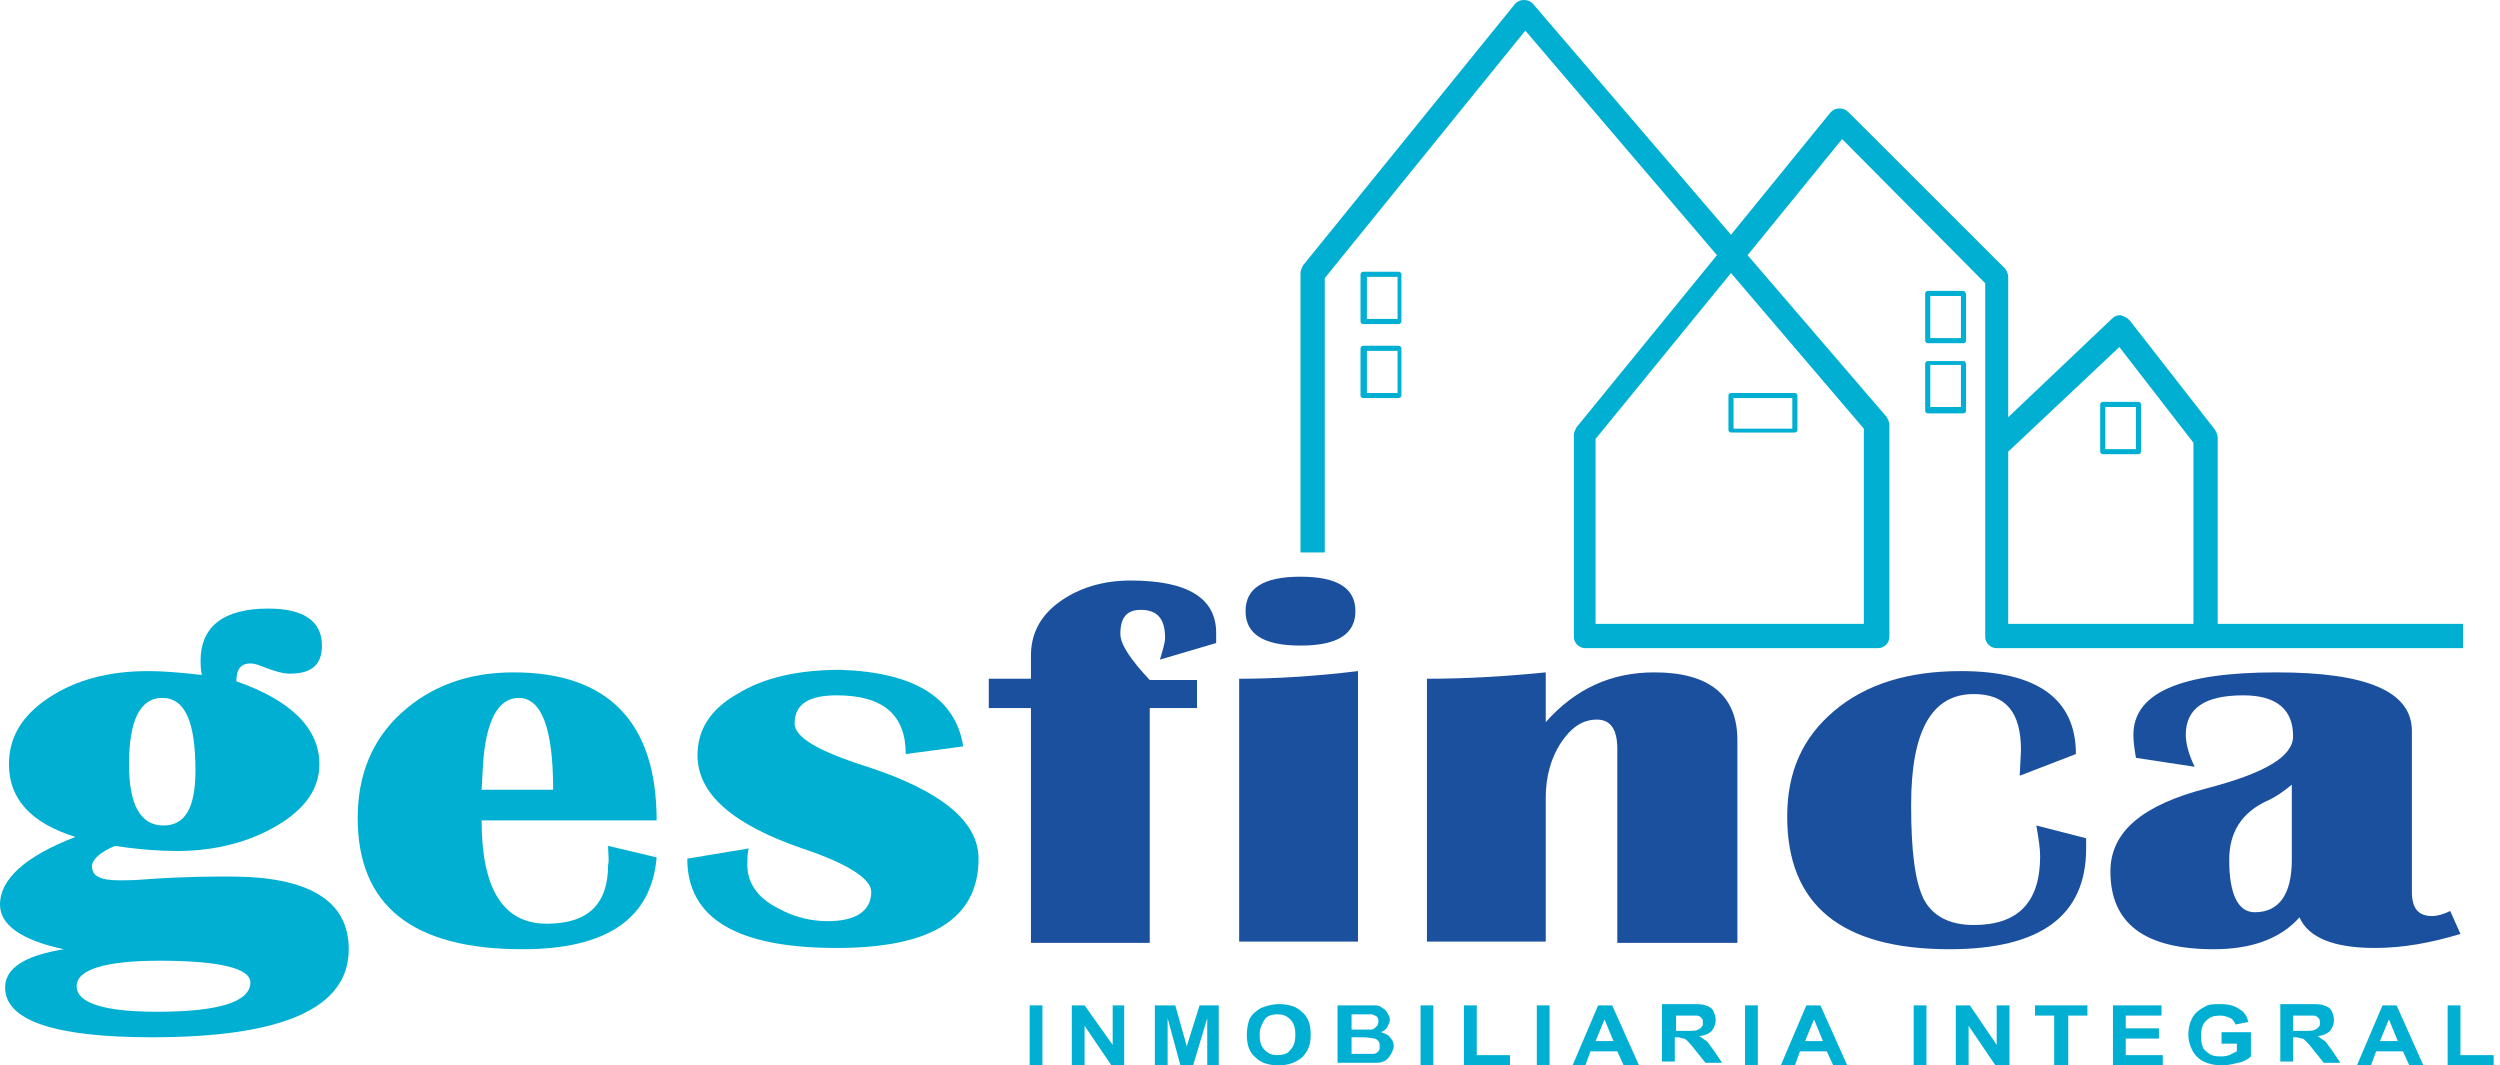 <?xml version="1.0" encoding="UTF-8"?> <svg xmlns="http://www.w3.org/2000/svg" width="176" height="75" viewBox="0 0 176 75" fill="none"><path d="M16.638 47.964C20.505 49.311 22.484 51.287 22.484 53.802C22.484 55.509 21.494 56.946 19.516 58.114C17.537 59.281 15.199 59.91 12.411 59.91C11.332 59.91 9.893 59.82 8.094 59.551C7.015 60 6.475 60.539 6.475 60.988C6.475 61.707 7.105 61.976 8.454 61.976C8.814 61.976 9.443 61.976 10.522 61.886C13.13 61.707 15.019 61.707 16.188 61.707C21.764 61.707 24.552 63.413 24.552 66.826C24.552 70.958 19.966 73.024 10.702 73.024C3.867 73.024 0.36 71.856 0.36 69.521C0.36 68.174 1.709 67.275 4.497 66.826C1.529 66.198 0 65.12 0 63.683C0 61.886 1.799 60.27 5.306 58.922C2.158 57.934 0.63 56.227 0.63 53.802C0.63 51.916 1.529 50.389 3.418 49.132C5.306 47.874 7.644 47.245 10.432 47.245C11.422 47.245 12.591 47.335 14.21 47.515C14.12 47.066 14.12 46.707 14.12 46.527C14.12 44.102 15.739 42.844 18.886 42.844C21.404 42.844 22.664 43.742 22.664 45.449C22.664 46.796 21.944 47.425 20.415 47.425C19.876 47.425 19.336 47.245 18.616 46.976C18.167 46.796 17.897 46.707 17.627 46.707C16.998 46.707 16.638 47.066 16.638 47.964ZM11.242 67.635C7.375 67.635 5.396 68.263 5.396 69.431C5.396 70.599 7.285 71.228 11.062 71.228C15.469 71.228 17.627 70.509 17.627 69.162C17.627 68.174 15.469 67.635 11.242 67.635ZM11.422 49.132C9.893 49.132 9.083 50.659 9.083 53.802C9.083 56.677 9.893 58.114 11.512 58.114C13.041 58.114 13.76 56.856 13.76 54.252C13.76 50.838 13.041 49.132 11.422 49.132Z" fill="#00AFD1"></path><path d="M42.809 59.551L46.227 60.359C45.867 64.671 42.719 66.826 36.783 66.826C29.049 66.826 25.182 63.773 25.182 57.575C25.182 54.611 26.171 52.096 28.24 50.21C30.308 48.323 32.916 47.335 36.154 47.335C42.809 47.335 46.227 50.838 46.227 57.755H33.906C33.906 62.605 35.434 65.03 38.492 65.03C41.37 65.03 42.809 63.683 42.809 60.898C42.899 60.539 42.809 60.09 42.809 59.551ZM33.906 55.599H38.942C38.942 51.287 38.132 49.132 36.514 49.132C35.075 49.132 34.175 50.748 33.995 53.982L33.906 55.599Z" fill="#00AFD1"></path><path d="M67.811 52.545L63.764 53.084C63.764 50.299 62.145 48.952 58.907 48.952C56.929 48.952 55.94 49.581 55.94 50.928C55.94 51.916 57.648 52.904 61.066 53.982C66.282 55.689 68.89 57.844 68.89 60.449C68.89 64.671 65.563 66.737 58.907 66.737C51.892 66.737 48.385 64.671 48.385 60.449L52.702 59.73C52.612 60.18 52.612 60.539 52.612 60.898C52.612 61.976 53.152 62.964 54.321 63.683C55.49 64.401 56.749 64.85 58.278 64.85C60.256 64.85 61.336 64.132 61.336 62.784C61.336 61.886 59.717 60.808 56.479 59.73C51.533 58.024 49.105 55.868 49.105 53.174C49.105 51.377 50.004 49.94 51.892 48.862C53.781 47.695 56.209 47.156 59.177 47.156C64.393 47.335 67.271 49.132 67.811 52.545Z" fill="#00AFD1"></path><path d="M84.269 47.784V49.85H80.942V66.377H72.578V49.85H69.61V47.784H72.578V46.168C72.578 44.641 73.207 43.383 74.556 42.395C75.905 41.407 77.614 40.868 79.593 40.868C83.639 40.868 85.618 42.126 85.618 44.551C85.618 44.73 85.618 45 85.618 45.27L81.661 46.437C81.841 45.808 82.021 45.27 82.021 44.91C82.021 43.563 81.481 42.934 80.312 42.934C79.323 42.934 78.873 43.473 78.873 44.641C78.873 45.359 79.593 46.437 80.942 47.874H84.269V47.784Z" fill="#1B509E"></path><path d="M87.237 66.377V47.784C89.845 47.784 92.633 47.605 95.601 47.245V66.287H87.237V66.377ZM91.554 40.599C94.162 40.599 95.421 41.407 95.421 43.024C95.421 44.641 94.162 45.449 91.554 45.449C88.946 45.449 87.687 44.641 87.687 43.024C87.687 41.407 88.946 40.599 91.554 40.599Z" fill="#1B509E"></path><path d="M113.858 66.377V52.725C113.858 51.377 113.408 50.659 112.419 50.659C111.429 50.659 110.62 51.198 109.901 52.276C109.181 53.353 108.821 54.701 108.821 56.138V66.287H100.457V47.784C103.335 47.784 106.123 47.605 108.821 47.335V50.838C110.89 48.503 113.408 47.335 116.466 47.335C120.333 47.335 122.312 48.952 122.312 52.096V66.377H113.858Z" fill="#1B509E"></path><path d="M143.356 58.114L146.864 59.012V59.73C146.864 64.491 143.626 66.826 137.241 66.826C129.596 66.826 125.819 63.683 125.819 57.485C125.819 54.341 126.898 51.916 129.147 50.03C131.395 48.144 134.363 47.245 138.05 47.245C143.446 47.245 146.144 49.222 146.144 53.084L142.187 54.611L142.277 52.814C142.277 50.12 141.198 48.862 138.95 48.862C135.982 48.862 134.543 51.467 134.543 56.677C134.543 59.91 134.813 62.066 135.442 63.323C136.072 64.491 137.241 65.12 138.95 65.12C142.097 65.12 143.626 63.503 143.626 60.27C143.626 59.82 143.536 59.102 143.356 58.114Z" fill="#1B509E"></path><path d="M173.215 65.749C171.146 66.377 169.168 66.737 167.189 66.737C164.311 66.737 162.513 66.018 161.883 64.581C160.534 66.108 158.465 66.826 155.857 66.826C151.001 66.826 148.573 65.03 148.573 61.347C148.573 58.563 150.821 56.677 155.318 55.509C159.455 54.431 161.433 53.264 161.433 51.826C161.433 49.94 160.264 48.952 157.926 48.952C155.228 48.952 153.879 49.85 153.879 51.736C153.879 52.275 154.059 53.084 154.508 53.982L150.371 53.353C150.281 52.814 150.191 52.275 150.191 51.736C150.191 48.773 153.519 47.335 160.264 47.335C166.65 47.335 169.797 48.683 169.797 51.467V62.784C169.797 63.952 170.247 64.491 171.236 64.491C171.506 64.491 171.956 64.401 172.495 64.132L173.215 65.749ZM161.343 55.239C160.804 55.689 160.174 56.138 159.545 56.407C157.836 57.216 156.937 58.563 156.937 60.539C156.937 62.964 157.566 64.222 158.735 64.222C160.444 64.222 161.343 62.964 161.343 60.539V55.239Z" fill="#1B509E"></path><path d="M156.127 43.922V30.808C156.127 30.629 156.037 30.449 155.947 30.27L149.922 22.545C149.742 22.365 149.562 22.276 149.292 22.186C149.022 22.186 148.842 22.275 148.663 22.455L141.378 29.371V19.491C141.378 19.311 141.288 19.042 141.108 18.862L130.136 7.904C129.956 7.725 129.776 7.635 129.506 7.635C129.237 7.635 129.057 7.725 128.877 7.904L121.862 16.527L107.922 0.269C107.742 0.09 107.562 0 107.292 0C107.023 0 106.843 0.09 106.663 0.269L91.734 18.683C91.644 18.862 91.554 19.042 91.554 19.222V38.892H93.263V19.581L107.382 2.156L120.873 17.964L110.98 30.09C110.89 30.27 110.8 30.449 110.8 30.629V44.82C110.8 45.27 111.16 45.629 111.609 45.629H132.204C132.654 45.629 133.014 45.27 133.014 44.82V29.91C133.014 29.73 132.924 29.551 132.834 29.371L123.031 17.964L129.686 9.79L139.759 19.94V44.82C139.759 45.27 140.119 45.629 140.568 45.629H173.395V43.922H156.127ZM131.215 30.18V43.922H112.329V30.898L121.862 19.222L131.215 30.18ZM141.378 31.796L149.202 24.431L154.418 31.168V43.922H141.378V31.796Z" fill="#00AFD1"></path><path d="M98.479 19.132H95.961C95.871 19.132 95.781 19.222 95.781 19.311V22.635C95.781 22.725 95.871 22.814 95.961 22.814H98.479C98.569 22.814 98.659 22.725 98.659 22.635V19.311C98.659 19.222 98.569 19.132 98.479 19.132ZM98.389 22.455H96.23V19.491H98.389V22.455Z" fill="#00AFD1"></path><path d="M98.479 24.341H95.961C95.871 24.341 95.781 24.431 95.781 24.521V27.844C95.781 27.934 95.871 28.024 95.961 28.024H98.479C98.569 28.024 98.659 27.934 98.659 27.844V24.521C98.659 24.431 98.569 24.341 98.479 24.341ZM98.389 27.665H96.23V24.701H98.389V27.665Z" fill="#00AFD1"></path><path d="M150.551 28.293H148.033C147.943 28.293 147.853 28.383 147.853 28.473V31.796C147.853 31.886 147.943 31.976 148.033 31.976H150.551C150.641 31.976 150.731 31.886 150.731 31.796V28.473C150.731 28.383 150.641 28.293 150.551 28.293ZM150.371 31.617H148.213V28.653H150.371V31.617Z" fill="#00AFD1"></path><path d="M121.682 27.844V30.27C121.682 30.359 121.772 30.449 121.862 30.449H126.359C126.449 30.449 126.539 30.359 126.539 30.27V27.844C126.539 27.755 126.449 27.665 126.359 27.665H121.862C121.772 27.665 121.682 27.755 121.682 27.844ZM122.042 28.024H126.179V30.18H122.042V28.024Z" fill="#00AFD1"></path><path d="M138.23 20.479H135.712C135.622 20.479 135.532 20.569 135.532 20.659V23.982C135.532 24.072 135.622 24.162 135.712 24.162H138.23C138.32 24.162 138.41 24.072 138.41 23.982V20.659C138.32 20.569 138.32 20.479 138.23 20.479ZM138.05 23.802H135.892V20.838H138.05V23.802Z" fill="#00AFD1"></path><path d="M138.23 25.419H135.712C135.622 25.419 135.532 25.509 135.532 25.599V28.922C135.532 29.012 135.622 29.102 135.712 29.102H138.23C138.32 29.102 138.41 29.012 138.41 28.922V25.599C138.32 25.419 138.32 25.419 138.23 25.419ZM138.05 28.653H135.892V25.689H138.05V28.653Z" fill="#00AFD1"></path><path d="M73.387 70.778H72.488V75H73.387V70.778Z" fill="#00AFD1"></path><path d="M75.456 75V70.778H76.355L78.333 73.563V70.778H79.143V75H78.243L76.355 72.216V75H75.456Z" fill="#00AFD1"></path><path d="M81.301 75V70.778H82.74L83.55 73.653L84.449 70.778H85.798V75H84.989V71.677L83.999 75H83.1L82.201 71.677V75H81.301Z" fill="#00AFD1"></path><path d="M87.776 72.844C87.776 72.395 87.867 72.036 87.956 71.766C88.046 71.587 88.226 71.317 88.406 71.228C88.586 71.048 88.766 70.958 89.036 70.868C89.305 70.778 89.665 70.689 90.025 70.689C90.744 70.689 91.284 70.868 91.644 71.228C92.093 71.587 92.273 72.126 92.273 72.844C92.273 73.563 92.093 74.012 91.644 74.461C91.194 74.82 90.654 75 90.025 75C89.305 75 88.766 74.82 88.406 74.461C87.956 74.102 87.776 73.563 87.776 72.844ZM88.676 72.844C88.676 73.293 88.766 73.653 89.036 73.922C89.305 74.192 89.575 74.281 89.935 74.281C90.295 74.281 90.654 74.192 90.834 73.922C91.104 73.653 91.194 73.293 91.194 72.844C91.194 72.395 91.104 72.036 90.834 71.766C90.564 71.497 90.295 71.407 89.935 71.407C89.575 71.407 89.216 71.497 89.036 71.766C88.856 72.036 88.676 72.395 88.676 72.844Z" fill="#00AFD1"></path><path d="M94.162 70.778H96.051C96.41 70.778 96.68 70.778 96.86 70.778C97.04 70.778 97.22 70.868 97.31 70.958C97.49 71.048 97.579 71.138 97.669 71.317C97.759 71.497 97.849 71.587 97.849 71.766C97.849 71.946 97.759 72.126 97.669 72.305C97.579 72.485 97.4 72.575 97.22 72.665C97.49 72.754 97.759 72.844 97.849 73.024C98.029 73.204 98.119 73.383 98.119 73.653C98.119 73.832 98.029 74.012 97.939 74.192C97.849 74.371 97.669 74.551 97.579 74.641C97.4 74.731 97.22 74.82 96.95 74.82C96.77 74.82 96.41 74.82 95.781 74.82H94.162V70.778ZM95.151 72.485H95.781C96.141 72.485 96.41 72.485 96.5 72.485C96.68 72.485 96.77 72.395 96.86 72.305C96.95 72.216 97.04 72.126 97.04 71.946C97.04 71.856 97.04 71.677 96.95 71.587C96.86 71.497 96.77 71.497 96.59 71.407C96.5 71.407 96.23 71.407 95.781 71.407H95.151V72.485ZM95.151 74.192H96.051C96.41 74.192 96.59 74.192 96.68 74.192C96.86 74.192 96.95 74.102 97.04 74.012C97.13 73.922 97.13 73.832 97.13 73.653C97.13 73.563 97.13 73.383 97.04 73.293C96.95 73.204 96.86 73.114 96.77 73.114C96.68 73.114 96.32 73.024 95.961 73.024H95.151V74.192Z" fill="#00AFD1"></path><path d="M100.907 70.778H100.008V75H100.907V70.778Z" fill="#00AFD1"></path><path d="M103.065 75V70.778H103.965V74.281H106.303V75H103.065Z" fill="#00AFD1"></path><path d="M109.091 70.778H108.192V75H109.091V70.778Z" fill="#00AFD1"></path><path d="M115.387 75H114.307L113.858 74.012H111.969L111.609 75H110.71L112.509 70.778H113.498L115.387 75ZM113.588 73.293L112.958 71.766L112.329 73.293H113.588Z" fill="#00AFD1"></path><path d="M117.005 74.91V70.689H118.984C119.524 70.689 119.883 70.689 120.063 70.778C120.333 70.868 120.513 70.958 120.603 71.138C120.693 71.317 120.783 71.587 120.783 71.766C120.783 72.126 120.693 72.305 120.513 72.575C120.333 72.754 119.973 72.934 119.614 72.934C119.793 73.024 119.973 73.204 120.153 73.293C120.243 73.383 120.423 73.653 120.693 74.012L121.232 74.82H120.063L119.344 73.922C119.074 73.563 118.894 73.383 118.804 73.293C118.714 73.204 118.624 73.114 118.534 73.114C118.444 73.114 118.265 73.024 118.085 73.024H117.905V74.731H117.005V74.91ZM117.995 72.575H118.714C119.164 72.575 119.434 72.575 119.524 72.485C119.614 72.485 119.703 72.395 119.793 72.305C119.883 72.216 119.883 72.126 119.883 72.036C119.883 71.856 119.883 71.766 119.793 71.677C119.703 71.587 119.614 71.497 119.434 71.497C119.344 71.497 119.164 71.497 118.714 71.497H117.995V72.575Z" fill="#00AFD1"></path><path d="M123.751 70.778H122.851V75H123.751V70.778Z" fill="#00AFD1"></path><path d="M130.046 75H129.057L128.607 74.012H126.718L126.359 75H125.369L127.168 70.778H128.157L130.046 75ZM128.337 73.293L127.708 71.766L127.078 73.293H128.337Z" fill="#00AFD1"></path><path d="M135.622 70.778H134.723V75H135.622V70.778Z" fill="#00AFD1"></path><path d="M137.69 75V70.778H138.68L140.568 73.563V70.778H141.468V75H140.478L138.59 72.216V75H137.69Z" fill="#00AFD1"></path><path d="M144.615 75V71.497H143.266V70.778H146.954V71.497H145.605V75H144.615Z" fill="#00AFD1"></path><path d="M148.752 75V70.778H152.17V71.497H149.652V72.395H151.99V73.114H149.652V74.281H152.26V75H148.752Z" fill="#00AFD1"></path><path d="M156.397 72.665H158.465V74.371C158.286 74.551 158.016 74.731 157.566 74.82C157.206 74.91 156.847 75 156.397 75C155.947 75 155.498 74.91 155.138 74.731C154.778 74.551 154.508 74.281 154.328 73.922C154.149 73.563 154.059 73.204 154.059 72.844C154.059 72.395 154.149 72.036 154.328 71.677C154.508 71.317 154.868 71.048 155.228 70.868C155.498 70.689 155.857 70.689 156.307 70.689C156.847 70.689 157.296 70.778 157.656 71.048C158.016 71.228 158.196 71.587 158.286 71.946L157.386 72.126C157.296 71.946 157.206 71.766 157.026 71.677C156.847 71.587 156.577 71.497 156.307 71.497C155.857 71.497 155.588 71.587 155.318 71.856C155.048 72.126 154.958 72.395 154.958 72.934C154.958 73.473 155.048 73.832 155.318 74.012C155.588 74.281 155.857 74.371 156.307 74.371C156.487 74.371 156.667 74.371 156.937 74.281C157.116 74.192 157.296 74.102 157.476 74.012V73.473H156.397V72.665Z" fill="#00AFD1"></path><path d="M160.534 74.91V70.689H162.513C163.052 70.689 163.412 70.689 163.592 70.778C163.862 70.868 164.041 70.958 164.131 71.138C164.221 71.317 164.311 71.587 164.311 71.766C164.311 72.126 164.221 72.305 164.041 72.575C163.862 72.754 163.502 72.934 163.142 72.934C163.322 73.024 163.502 73.204 163.682 73.293C163.772 73.383 163.951 73.653 164.221 74.012L164.761 74.82H163.592L162.872 73.922C162.602 73.563 162.423 73.383 162.333 73.293C162.243 73.204 162.153 73.114 162.063 73.114C161.973 73.114 161.793 73.024 161.613 73.024H161.433V74.731H160.534V74.91ZM161.433 72.575H162.153C162.602 72.575 162.872 72.575 162.962 72.485C163.052 72.485 163.142 72.395 163.232 72.305C163.322 72.216 163.322 72.126 163.322 72.036C163.322 71.856 163.322 71.766 163.232 71.677C163.142 71.587 163.052 71.497 162.872 71.497C162.782 71.497 162.602 71.497 162.153 71.497H161.433V72.575Z" fill="#00AFD1"></path><path d="M170.607 75H169.617L169.168 74.012H167.279L166.919 75H165.93L167.729 70.778H168.718L170.607 75ZM168.808 73.293L168.178 71.766L167.549 73.293H168.808Z" fill="#00AFD1"></path><path d="M172.315 75V70.778H173.215V74.281H175.553V75H172.315Z" fill="#00AFD1"></path></svg> 